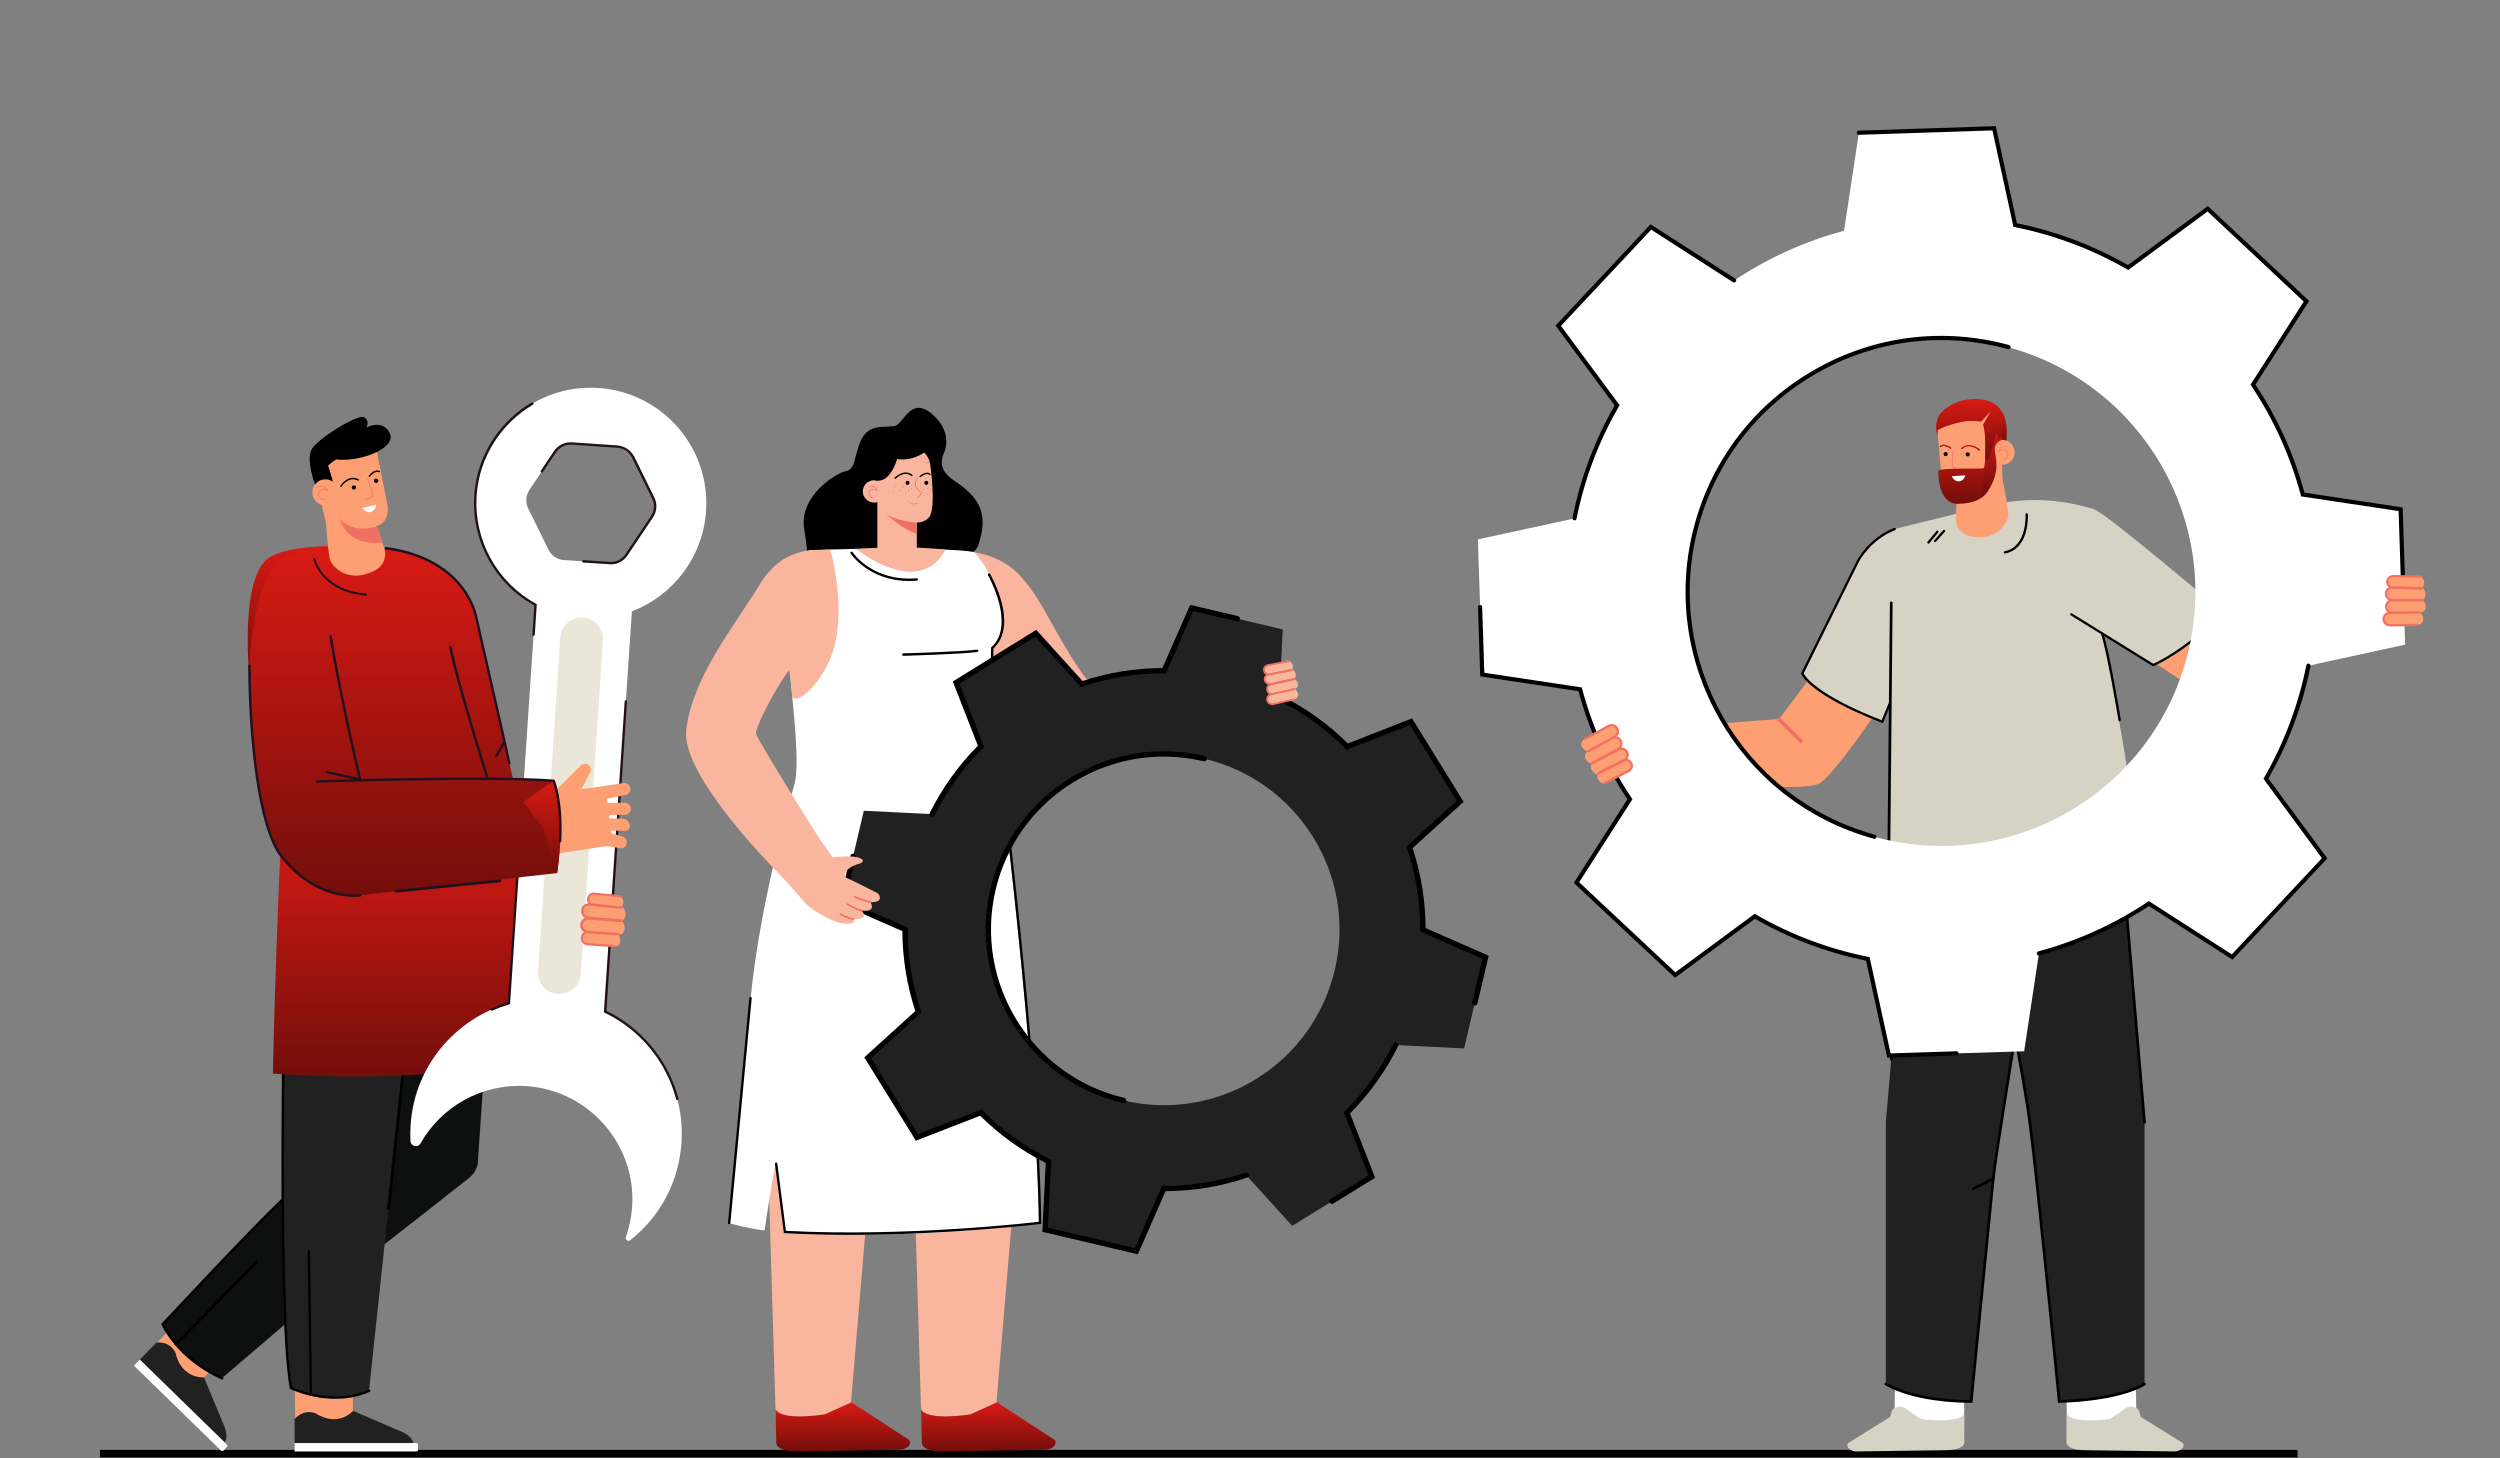 <svg width="600" height="350" viewBox="0 0 600 350" fill="none" xmlns="http://www.w3.org/2000/svg">
<rect x="0" y="0" width="600" height="350" fill="#808080" stroke="none"/>
<path d="M551.409 349.783H23.984V347.968H551.409V349.783Z" fill="black"/>
<path d="M308.889 158.537C306.45 159.35 304.146 159.838 303.116 159.756C300.135 160.109 300.298 157.832 300.704 156.206C300.921 155.393 300.65 154.146 299.133 155.827C297.886 157.182 296.423 161.03 296.423 161.03L286.883 162.358L290.596 174.878C290.596 174.878 301.734 171.707 303.333 171.301C304.173 171.111 309.16 169.16 310.108 168.157C311.003 167.29 310.433 160.596 308.889 158.537Z" fill="#F9B59D"/>
<path d="M244.986 138.347C238.374 131.03 228.32 132.331 228.32 132.331C225.745 136.992 226.341 140.921 236.748 157.751C247.154 174.607 251.03 177.236 255.853 179.35C260.704 181.436 280.406 178.401 297.859 172.683C297.967 165.745 292.114 161.626 292.114 161.626C282.872 162.466 263.225 163.984 261.653 163.604C260.081 163.252 254.065 152.602 251.301 147.615C248.564 142.629 246.314 139.783 244.986 138.347Z" fill="#F9B59D"/>
<path d="M218.401 249.892L221.111 340.298H238.835L246.477 249.892H218.401Z" fill="#F9B59D"/>
<path d="M226.558 348.347L251.138 347.94C251.373 347.904 251.554 347.868 251.68 347.832C253.984 347.073 253.198 345.637 253.198 345.637L239.268 336.558L232.927 339.431C232.927 339.431 222.52 341.165 221.03 338.211L221.247 345.935C221.247 345.935 220.488 348.401 226.558 348.347Z" fill="url(#paint0_linear_45_17444)"/>
<path d="M183.469 249.892L186.179 340.298H203.929L211.545 249.892H183.469Z" fill="#F9B59D"/>
<path d="M191.626 348.347L216.206 347.94C216.441 347.904 216.622 347.868 216.748 347.832C219.052 347.073 218.266 345.637 218.266 345.637L204.336 336.558L197.995 339.431C197.995 339.431 187.588 341.165 186.098 338.211L186.314 345.935C186.314 345.935 185.556 348.401 191.626 348.347Z" fill="url(#paint1_linear_45_17444)"/>
<path d="M226.45 108.916C226.45 108.916 229.106 104.146 223.821 99.485C218.509 94.824 216.965 101.789 214.688 102.249C212.439 102.71 208.537 101.572 206.694 105.556C204.878 109.512 205.42 112.602 203.062 113.062C200.677 113.496 191.707 119.052 193.008 126.938C194.309 134.824 193.442 135.122 193.442 135.122C193.442 135.122 232.087 138.455 234.743 130.949C237.371 123.442 234.797 119.892 231.274 116.992C229.133 115.203 224.607 113.496 226.45 108.916Z" fill="black"/>
<path d="M249.322 293.523C248.97 257.127 239.837 181.924 238.672 175.691C237.452 169.052 237.859 155.637 237.859 155.501V155.393L237.967 155.312C243.875 149.946 237.181 138.157 237.127 138.049C237.046 137.886 237.1 137.724 237.236 137.642C237.29 137.606 237.353 137.597 237.425 137.615C235.691 134.634 233.984 132.547 233.631 132.466C227.696 131.301 194.688 131.518 192.71 132.439C183.415 136.667 193.74 178.591 190.542 188.726C189.078 193.36 182.303 217.805 180.19 239.241C177.561 265.556 174.986 293.496 174.986 293.496C175.637 293.848 180.244 294.932 183.496 295.312C184.038 291.599 186.016 278.537 186.26 279.295C186.477 279.946 187.696 289.865 188.374 295.691C219.241 297.724 246.314 293.984 249.322 293.55C249.322 293.532 249.322 293.523 249.322 293.523Z" fill="white"/>
<path d="M223.198 111.057C223.198 111.057 224.797 121.762 223.008 124.119C223.008 124.119 222.114 125.393 220.027 125.42V132.114H210.569V110.163L223.198 111.057Z" fill="#F9B59D"/>
<path d="M220.135 119.458C220.081 119.458 220.054 119.431 220.027 119.377C220.027 119.349 220.054 119.295 220.108 119.295C220.65 119.16 221.003 118.482 221.111 118.265C220.325 117.832 219.837 117.29 219.675 116.639C219.431 115.555 220.108 114.607 220.135 114.553C220.163 114.526 220.217 114.499 220.244 114.526C220.298 114.553 220.298 114.607 220.271 114.661C220.271 114.661 219.593 115.61 219.837 116.612C220 117.236 220.488 117.751 221.247 118.157L221.328 118.184L221.301 118.265C221.274 118.293 220.894 119.295 220.135 119.458Z" fill="#F07162"/>
<path d="M220.027 128.13V125.42C220.027 125.42 215.474 125.149 212.683 123.387C212.683 123.387 216.477 127.046 220.027 128.13Z" fill="#F07162"/>
<path d="M214.851 114.932C214.797 114.932 214.76 114.914 214.742 114.878C214.661 114.797 214.661 114.688 214.715 114.634C214.742 114.607 216.965 112.358 218.97 113.984C219.051 114.038 219.051 114.146 218.997 114.228C218.943 114.282 218.835 114.309 218.753 114.255C216.992 112.818 215.068 114.797 214.986 114.878C214.95 114.914 214.905 114.932 214.851 114.932Z" fill="black"/>
<path d="M220.84 114.553C220.786 114.553 220.741 114.535 220.704 114.499C220.65 114.417 220.65 114.309 220.704 114.255C220.786 114.201 222.303 112.873 223.279 113.713C223.36 113.767 223.36 113.875 223.306 113.957C223.252 114.038 223.143 114.038 223.062 113.984C222.303 113.333 220.948 114.499 220.948 114.499C220.912 114.535 220.876 114.553 220.84 114.553Z" fill="black"/>
<path d="M218.293 115.881C218.293 116.152 218.076 116.369 217.805 116.369C217.534 116.369 217.344 116.152 217.344 115.881C217.344 115.61 217.534 115.393 217.805 115.393C218.076 115.393 218.293 115.61 218.293 115.881Z" fill="black"/>
<path d="M222.792 115.881C222.792 116.152 222.575 116.368 222.331 116.368C222.06 116.368 221.843 116.152 221.843 115.881C221.843 115.61 222.06 115.393 222.331 115.393C222.575 115.393 222.792 115.61 222.792 115.881Z" fill="black"/>
<path d="M212.466 117.94C212.466 119.404 211.246 120.623 209.783 120.623C208.293 120.623 207.073 119.404 207.073 117.94C207.073 116.45 208.293 115.258 209.783 115.258C211.246 115.258 212.466 116.45 212.466 117.94Z" fill="#F9B59D"/>
<path d="M209.566 119.593C208.997 119.593 208.618 119.16 208.509 118.753C208.374 118.238 208.537 117.751 208.943 117.507C209.512 117.154 210.054 117.344 210.325 117.534C210.217 117.245 210.045 117.037 209.81 116.911C209.268 116.612 208.618 116.829 208.618 116.829C208.564 116.856 208.537 116.829 208.509 116.775C208.509 116.721 208.509 116.694 208.564 116.667C208.591 116.667 209.295 116.423 209.892 116.748C210.235 116.947 210.461 117.281 210.569 117.751L210.65 118.049L210.434 117.832C210.407 117.805 209.783 117.182 209.024 117.642C208.618 117.913 208.591 118.374 208.672 118.699C208.78 119.024 209.079 119.431 209.594 119.431C209.621 119.404 209.675 119.458 209.675 119.512C209.675 119.539 209.648 119.593 209.594 119.593C209.594 119.593 209.584 119.593 209.566 119.593Z" fill="#F07162"/>
<path d="M223.198 111.057C223.198 111.057 222.385 106.938 216.856 106.477C211.328 106.016 210.569 110.163 210.569 110.163L216.883 111.436L222.791 111.03L223.198 111.057Z" fill="#F9B59D"/>
<path d="M223.198 107.561C223.198 107.561 219.756 110.922 215.312 110.163C215.312 110.163 213.821 115.61 210.569 115.366C207.344 115.122 209.106 107.561 209.106 107.561C209.106 107.561 215.149 105.095 215.528 105.095C215.908 105.095 222.331 104.716 222.331 104.716L223.198 107.561Z" fill="black"/>
<path d="M218.726 117.398C218.591 117.398 218.591 117.209 218.726 117.209C218.862 117.209 218.862 117.398 218.726 117.398Z" fill="#EA5942"/>
<path d="M218.076 117.805C217.94 117.805 217.94 117.588 218.076 117.588C218.211 117.588 218.211 117.805 218.076 117.805Z" fill="#EA5942"/>
<path d="M216.91 117.019C216.775 117.019 216.775 116.802 216.91 116.802C217.046 116.802 217.046 117.019 216.91 117.019Z" fill="#EA5942"/>
<path d="M215.881 117.805C215.745 117.805 215.745 117.588 215.881 117.588C216.043 117.588 216.043 117.805 215.881 117.805Z" fill="#EA5942"/>
<path d="M214.824 116.748C214.688 116.748 214.688 116.558 214.824 116.558C214.986 116.558 214.986 116.748 214.824 116.748Z" fill="#EA5942"/>
<path d="M214.444 118.293C214.309 118.293 214.309 118.076 214.444 118.076C214.58 118.076 214.58 118.293 214.444 118.293Z" fill="#EA5942"/>
<path d="M220.867 116.775C220.732 116.775 220.732 116.585 220.867 116.585C221.003 116.585 221.003 116.775 220.867 116.775Z" fill="#EA5942"/>
<path d="M221.653 117.642C221.518 117.642 221.518 117.426 221.653 117.426C221.789 117.426 221.789 117.642 221.653 117.642Z" fill="#EA5942"/>
<path d="M222.602 117.263C222.466 117.263 222.466 117.046 222.602 117.046C222.737 117.046 222.737 117.263 222.602 117.263Z" fill="#EA5942"/>
<path d="M222.683 118.781C222.547 118.781 222.547 118.564 222.683 118.564C222.818 118.564 222.818 118.781 222.683 118.781Z" fill="#EA5942"/>
<path d="M223.415 117.886C223.252 117.886 223.252 117.669 223.415 117.669C223.55 117.669 223.55 117.886 223.415 117.886Z" fill="#EA5942"/>
<path d="M223.225 116.558C223.089 116.558 223.089 116.369 223.225 116.369C223.36 116.369 223.36 116.558 223.225 116.558Z" fill="#EA5942"/>
<path d="M217.317 118.455C217.181 118.455 217.181 118.239 217.317 118.239C217.452 118.239 217.452 118.455 217.317 118.455Z" fill="#EA5942"/>
<path d="M218.13 120.515C219.187 121.491 220.217 120.786 220.244 120.786C220.271 120.759 220.271 120.705 220.244 120.678C220.217 120.65 220.19 120.65 220.162 120.65C220.108 120.678 219.187 121.301 218.211 120.407C218.193 120.388 218.175 120.37 218.157 120.352C218.13 120.325 218.076 120.325 218.049 120.352C218.022 120.379 218.022 120.434 218.049 120.461C218.067 120.479 218.094 120.497 218.13 120.515Z" fill="#F07162"/>
<path d="M199.241 131.897L194.526 132.005C188.564 132.873 185.068 135.718 182.087 140.65C176.558 149.81 166.016 162.683 164.688 175.339C163.604 185.583 183.442 206.314 188.482 211.192L196.748 201.409C196.748 201.409 182.602 178.97 181.49 176.206C181.057 175.068 184.932 167.182 189.377 160.759C189.837 163.333 190.163 167.344 190.163 167.344C191.789 169.241 197.994 162.9 200.027 155.908C203.198 145.095 199.241 131.897 199.241 131.897Z" fill="#F9B59D"/>
<path d="M205.42 131.735C205.42 131.735 220.515 143.93 226.938 131.897C226.938 131.897 222.114 131.409 216.667 131.328C212.764 131.274 208.564 131.572 205.42 131.735Z" fill="#F9B59D"/>
<path d="M249.621 293.794C249.458 293.794 249.322 293.686 249.322 293.523C248.97 257.127 239.837 181.924 238.672 175.691C237.453 169.051 237.859 155.637 237.859 155.501V155.393L237.967 155.312C243.875 149.946 237.182 138.157 237.127 138.049C237.046 137.886 237.1 137.724 237.236 137.642C237.371 137.561 237.534 137.615 237.615 137.751C237.913 138.238 244.553 149.946 238.428 155.637C238.401 156.992 238.076 169.35 239.241 175.583C240.406 181.843 249.539 257.1 249.892 293.523C249.892 293.658 249.756 293.794 249.621 293.794Z" fill="black"/>
<path d="M216.802 157.398C216.639 157.398 216.504 157.263 216.504 157.1C216.504 156.938 216.639 156.829 216.802 156.802C216.938 156.802 230.596 156.423 234.471 155.908C234.634 155.881 234.769 155.989 234.797 156.152C234.824 156.314 234.688 156.45 234.553 156.477C230.623 157.019 216.938 157.398 216.802 157.398Z" fill="black"/>
<path d="M218.184 139.431C208.537 139.431 204.173 132.9 204.146 132.846C204.038 132.71 204.092 132.52 204.228 132.439C204.363 132.358 204.526 132.385 204.634 132.52C204.661 132.602 209.404 139.675 220 138.781C220.163 138.781 220.298 138.889 220.298 139.052C220.325 139.214 220.19 139.35 220.054 139.35C219.404 139.404 218.78 139.431 218.184 139.431Z" fill="black"/>
<path d="M203.956 296.369C198.807 296.369 193.55 296.233 188.347 295.962L188.13 295.935L185.989 279.35C185.962 279.187 186.07 279.052 186.233 279.024C186.396 278.997 186.531 279.106 186.558 279.268L188.618 295.393C217.751 296.965 248.97 293.279 249.295 293.225C249.431 293.225 249.593 293.333 249.593 293.469C249.62 293.631 249.512 293.794 249.349 293.794C249.106 293.821 227.778 296.369 203.956 296.369Z" fill="black"/>
<path d="M174.987 293.794C174.968 293.794 174.95 293.794 174.932 293.794C174.77 293.767 174.661 293.604 174.716 293.442L179.837 239.458C179.865 239.295 180.027 239.214 180.19 239.241C180.325 239.268 180.434 239.431 180.407 239.594L175.285 293.577C175.23 293.713 175.122 293.794 174.987 293.794Z" fill="black"/>
<path fill-rule="evenodd" clip-rule="evenodd" d="M285.989 145.908L296.938 148.482L307.859 151.057L307.046 167.48C313.171 170.515 318.645 174.499 323.333 179.187L338.645 173.225L344.553 182.764L350.461 192.331L338.266 203.361C340.379 209.648 341.518 216.314 341.49 223.144L356.531 229.756L353.957 240.678L351.382 251.626L334.986 250.813C331.924 256.911 327.967 262.385 323.252 267.073L329.241 282.385L319.675 288.293L310.135 294.201L299.079 282.033C292.791 284.146 286.125 285.258 279.295 285.258L272.71 300.298L261.761 297.724L250.84 295.149L251.626 278.726C245.528 275.691 240.054 271.707 235.366 267.019L220.054 272.981L214.146 263.442L208.238 253.875L220.406 242.846C218.293 236.558 217.182 229.892 217.209 223.062L202.168 216.45L204.742 205.529L207.317 194.58L223.713 195.393C226.748 189.268 230.732 183.794 235.447 179.133L229.458 163.821L239.024 157.913L248.564 152.006L259.593 164.174C265.908 162.06 272.574 160.949 279.404 160.949L285.989 145.908ZM288.997 182.087C266.341 176.748 243.631 190.786 238.293 213.442C232.954 236.098 246.992 258.781 269.675 264.119C292.331 269.458 315.013 255.42 320.352 232.764C325.691 210.109 311.653 187.426 288.997 182.087Z" fill="#212122"/>
<path d="M354.58 240.894C354.472 241.193 354.146 241.382 353.821 241.301C353.469 241.22 353.252 240.867 353.333 240.542L355.799 230.109L340.867 223.55V223.144C340.867 216.477 339.783 209.865 337.669 203.55L337.534 203.171L349.621 192.195L338.374 174.011L323.171 179.946L322.873 179.648C318.157 174.905 312.764 171.03 306.775 168.049C306.45 167.886 306.341 167.507 306.477 167.182C306.64 166.856 307.019 166.748 307.344 166.911C313.333 169.865 318.753 173.74 323.496 178.428L338.889 172.412L351.274 192.439L339.024 203.55C341.057 209.756 342.114 216.179 342.141 222.737L357.29 229.377L354.58 240.84C354.58 240.858 354.58 240.876 354.58 240.894ZM330.027 282.656L320.027 288.835C319.702 289.025 319.322 288.943 319.133 288.645C318.943 288.32 319.051 287.94 319.35 287.751L328.455 282.114L322.52 266.911L322.818 266.613C327.534 261.924 331.436 256.504 334.39 250.515C334.553 250.217 334.932 250.081 335.257 250.244C335.583 250.38 335.718 250.759 335.556 251.084C332.574 257.073 328.699 262.493 324.011 267.236L330.027 282.656ZM299.702 282.249C299.621 282.439 299.485 282.575 299.295 282.629C292.981 284.77 286.396 285.854 279.729 285.881L273.089 301.03L250.163 295.637L250.976 279.106C245.149 276.179 239.864 272.358 235.23 267.778L219.81 273.767L207.425 253.767L219.675 242.656C217.642 236.45 216.612 230 216.558 223.469L201.409 216.829L204.119 205.366C204.201 205.041 204.553 204.824 204.878 204.905C205.23 204.987 205.447 205.312 205.366 205.664L202.9 216.071L217.859 222.629V223.062C217.832 229.729 218.916 236.314 221.03 242.629L221.165 243.035L209.079 253.984L220.325 272.195L235.528 266.26L235.827 266.558C240.542 271.274 245.962 275.176 251.924 278.157L252.303 278.347L251.49 294.634L272.331 299.539L278.889 284.607H279.322C285.989 284.607 292.574 283.55 298.889 281.436C299.241 281.301 299.593 281.491 299.702 281.816C299.756 281.978 299.756 282.114 299.702 282.249ZM270.298 264.336C270.19 264.661 269.864 264.824 269.539 264.743C246.585 259.35 232.303 236.26 237.696 213.279C240.325 202.168 247.127 192.737 256.856 186.721C266.558 180.705 278.049 178.835 289.16 181.464C289.512 181.545 289.729 181.87 289.648 182.222C289.566 182.575 289.214 182.791 288.862 182.71C278.076 180.163 266.938 181.978 257.507 187.805C248.076 193.632 241.49 202.791 238.943 213.577C233.713 235.854 247.561 258.266 269.837 263.496C270.19 263.577 270.379 263.93 270.298 264.282C270.298 264.3 270.298 264.318 270.298 264.336ZM297.534 148.699C297.425 148.997 297.1 149.187 296.802 149.106L286.369 146.667L279.81 161.599H279.404C272.71 161.599 266.125 162.656 259.81 164.77L259.431 164.905L248.455 152.819L230.271 164.092L236.179 179.296L235.881 179.567C231.165 184.282 227.263 189.702 224.309 195.691C224.146 195.989 223.767 196.125 223.442 195.962C223.116 195.8 223.008 195.42 223.144 195.095C226.125 189.133 230 183.713 234.688 178.97L228.672 163.55L248.699 151.165L259.81 163.442C265.989 161.409 272.439 160.352 278.97 160.325L285.637 145.176L297.073 147.859C297.425 147.941 297.642 148.293 297.561 148.645C297.561 148.663 297.552 148.681 297.534 148.699Z" fill="black"/>
<path d="M311.518 164.119C311.355 163.388 310.732 162.927 310.569 162.981L305.068 164.228C304.471 164.363 304.011 164.987 304.119 165.61C304.255 166.26 304.905 166.694 305.555 166.558L310.677 165.393C311.247 165.258 311.653 164.688 311.518 164.119Z" fill="#F9B59D"/>
<path d="M310.976 161.816C310.84 161.084 310.217 160.623 310.054 160.678L304.526 161.816C303.902 161.924 303.469 162.52 303.55 163.144C303.658 163.821 304.309 164.282 304.986 164.146L310.623 162.981C310.623 162.981 311.138 162.548 310.976 161.816Z" fill="#F9B59D"/>
<path d="M310.271 159.756C310.163 159.079 309.593 158.645 309.431 158.672L304.282 159.675C303.713 159.783 303.279 160.298 303.36 160.894C303.442 161.545 304.038 161.978 304.661 161.843L309.946 160.813C309.946 160.813 310.406 160.434 310.271 159.756Z" fill="#F9B59D"/>
<path d="M310.569 162.764C310.677 162.764 310.759 162.845 310.786 162.954C310.813 163.062 310.732 163.198 310.623 163.225L305.122 164.444C304.607 164.553 304.255 165.041 304.336 165.528C304.39 165.799 304.526 166.043 304.742 166.179C304.986 166.341 305.23 166.396 305.501 166.314L310.542 165.203C310.65 165.176 310.786 165.23 310.813 165.366C310.84 165.474 310.759 165.61 310.623 165.637L305.61 166.775C305.23 166.856 304.824 166.775 304.498 166.558C304.173 166.341 303.957 165.989 303.902 165.61C303.767 164.878 304.282 164.173 305.013 164.011L310.515 162.764C310.533 162.764 310.551 162.764 310.569 162.764Z" fill="#F07162"/>
<path d="M311.518 166.531C311.355 165.799 310.759 165.339 310.569 165.393L305.095 166.64C304.472 166.775 304.011 167.398 304.146 168.022C304.255 168.699 304.905 169.106 305.556 168.97L310.705 167.805C311.274 167.669 311.653 167.1 311.545 166.531C311.527 166.531 311.518 166.531 311.518 166.531Z" fill="#F9B59D"/>
<path d="M310.569 165.176C310.678 165.176 310.786 165.258 310.813 165.366C310.84 165.474 310.759 165.61 310.623 165.637L305.122 166.856C304.607 166.965 304.282 167.453 304.363 167.94C304.39 168.211 304.553 168.455 304.77 168.591C304.986 168.753 305.258 168.808 305.529 168.753L310.542 167.615C310.678 167.588 310.786 167.642 310.813 167.778C310.84 167.886 310.759 168.022 310.65 168.049L305.61 169.187C305.23 169.268 304.824 169.187 304.526 168.97C304.173 168.754 303.984 168.401 303.902 168.022C303.794 167.29 304.282 166.585 305.041 166.423L310.542 165.176C310.56 165.176 310.569 165.176 310.569 165.176Z" fill="#F07162"/>
<path d="M309.891 160.596C310 160.596 310.108 160.677 310.135 160.786C310.135 160.921 310.054 161.03 309.946 161.057L304.553 162.087C304.038 162.195 303.713 162.602 303.767 163.117C303.821 163.388 303.956 163.604 304.173 163.767C304.39 163.93 304.661 163.984 304.932 163.93L310.596 162.764C310.704 162.737 310.84 162.818 310.867 162.927C310.894 163.062 310.813 163.171 310.677 163.198L305.013 164.363C304.634 164.444 304.227 164.363 303.929 164.146C303.604 163.902 303.387 163.577 303.333 163.171C303.225 162.439 303.713 161.789 304.471 161.653L309.864 160.596C309.882 160.596 309.891 160.596 309.891 160.596Z" fill="#F07162"/>
<path d="M309.431 158.428C309.539 158.428 309.62 158.51 309.648 158.618C309.675 158.753 309.593 158.862 309.485 158.889L304.309 159.892C303.848 159.973 303.523 160.407 303.577 160.867C303.604 161.111 303.74 161.328 303.929 161.463C304.146 161.626 304.39 161.68 304.634 161.626L309.919 160.596C310.027 160.569 310.135 160.65 310.162 160.786C310.19 160.894 310.108 161.003 310 161.03L304.715 162.06C304.336 162.141 303.957 162.06 303.658 161.843C303.36 161.626 303.171 161.301 303.143 160.921C303.035 160.217 303.523 159.566 304.228 159.431L309.404 158.455C309.404 158.437 309.413 158.428 309.431 158.428Z" fill="#F07162"/>
<path d="M206.802 218.537C210.542 219.024 208.916 216.531 208.916 216.531C210.948 216.585 211.246 215.881 211.165 215.285C211.111 214.851 210.813 214.499 210.433 214.282C209.187 213.631 205.42 211.68 202.981 210.596C201.951 209.214 204.499 207.724 206.125 207.317C206.965 207.127 207.94 206.314 205.745 205.745C203.957 205.257 199.864 205.799 199.864 205.799L194.282 197.968L185.257 207.697C185.257 207.697 192.547 215.854 193.631 217.1C194.742 218.32 199.783 221.274 201.978 221.572C205.935 222.114 204.797 220.596 204.797 220.596C208.97 220.786 206.802 218.537 206.802 218.537Z" fill="#F9B59D"/>
<path d="M204.986 215.339C204.932 215.285 204.932 215.203 204.959 215.122C205.013 215.014 205.122 214.987 205.23 215.041C206.585 215.718 208.943 216.342 208.97 216.342C209.078 216.369 209.133 216.477 209.106 216.585C209.078 216.694 208.97 216.748 208.862 216.721C208.753 216.694 206.45 216.098 205.041 215.393C205.022 215.375 205.004 215.357 204.986 215.339Z" fill="#F07162"/>
<path d="M203.225 217.154C203.171 217.073 203.171 216.965 203.225 216.883C203.279 216.802 203.387 216.775 203.496 216.829C205.04 217.886 206.829 218.347 206.856 218.347C206.965 218.374 207.019 218.482 206.992 218.591C206.965 218.699 206.856 218.753 206.748 218.726C206.694 218.699 204.878 218.238 203.279 217.154C203.261 217.154 203.243 217.154 203.225 217.154Z" fill="#F07162"/>
<path d="M201.545 219.485C201.49 219.431 201.463 219.323 201.518 219.241C201.572 219.16 201.707 219.133 201.789 219.187C203.144 220.054 204.824 220.407 204.824 220.407C204.932 220.434 205.014 220.515 204.986 220.623C204.959 220.732 204.851 220.813 204.743 220.786C204.688 220.786 203.008 220.407 201.572 219.512C201.572 219.512 201.563 219.503 201.545 219.485Z" fill="#F07162"/>
<path d="M454.661 343.008L471.355 343.089L471.49 328.672L454.851 326.883L454.661 343.008Z" fill="white"/>
<path d="M466.829 348.049L445.311 348.347C445.113 348.311 444.959 348.284 444.851 348.266C442.818 347.669 443.469 346.396 443.469 346.396L453.685 340.027L453.875 339.106C454.173 337.642 456.016 337.1 457.398 338.076L461.057 340.596C461.057 340.596 470.19 341.816 471.436 339.268V345.854C471.436 345.854 472.168 347.967 466.829 348.049Z" fill="#D6D3C4"/>
<path d="M491.409 213.957C491.409 213.957 484.228 240.542 479.81 271.761C476.667 293.821 473.089 337.588 473.089 336.341C473.089 336.341 463.279 337.209 452.602 332.168V269.404L459.079 193.686L491.409 213.957Z" fill="#212122"/>
<path d="M512.764 343.008L496.07 343.089L495.908 328.672L512.547 326.883L512.764 343.008Z" fill="white"/>
<path d="M500.569 348.049L522.087 348.347C522.285 348.311 522.448 348.284 522.574 348.266C524.607 347.669 523.956 346.396 523.956 346.396L513.74 340.027L513.55 339.106C513.252 337.642 511.409 337.1 510 338.076L506.368 340.596C506.368 340.596 497.208 341.816 495.989 339.268L495.962 345.854C495.962 345.854 495.257 347.967 500.569 348.049Z" fill="#D6D3C4"/>
<path d="M475.881 213.957C475.881 213.957 483.089 240.542 487.48 271.761C490.623 293.821 494.227 337.588 494.227 336.341C494.227 336.341 504.011 337.209 514.688 332.168V269.404L508.211 193.686L475.881 213.957Z" fill="#212122"/>
<path d="M511.084 154.77C511.084 154.77 525.962 165.61 530.406 166.992C534.851 168.374 571.301 153.171 571.301 153.171L566.829 141.816L535.203 149.377L520.759 138.97L511.084 154.77Z" fill="#FE9F73"/>
<path d="M450.65 170.407C450.65 170.407 440.623 185.339 436.775 187.968C432.927 190.596 393.631 186.856 393.631 186.856L394.309 175.068L426.992 172.547L437.696 158.347L450.65 170.407Z" fill="#FE9F73"/>
<path d="M455.203 126.829L477.48 121.355C485.908 119.268 494.255 119.648 502.574 122.222C505.555 123.171 533.55 147.019 533.55 147.019C533.55 147.019 521.68 158.835 516.748 159.621L504.58 152.06C504.58 152.06 513.387 193.848 513.387 212.114C513.387 212.114 483.062 223.442 453.252 212.9C453.252 212.9 453.306 171.924 453.523 168.997L451.734 173.225C451.734 173.225 436.45 167.724 432.547 161.626C432.547 161.626 444.986 135.908 446.585 133.469C448.78 130.136 452.927 127.317 455.203 126.829Z" fill="#D6D3C4"/>
<path d="M432.087 178.32C432.014 178.302 431.942 178.266 431.87 178.211L426.612 172.954C426.423 172.764 426.423 172.466 426.612 172.276C426.802 172.114 427.1 172.114 427.29 172.276L432.547 177.534C432.737 177.724 432.737 178.022 432.547 178.211C432.412 178.32 432.249 178.374 432.087 178.32Z" fill="#F07162"/>
<path d="M451.68 173.496C451.662 173.478 451.653 173.469 451.653 173.469C434.146 166.694 432.358 161.897 432.276 161.707L432.249 161.599L432.303 161.49L445.691 134.499C445.718 134.417 448.564 129.051 454.607 126.694C454.742 126.64 454.932 126.721 454.986 126.856C455.041 127.019 454.959 127.182 454.824 127.236C448.97 129.485 446.206 134.688 446.179 134.743L432.873 161.626C433.225 162.331 436.07 166.829 451.843 172.954C451.978 173.008 452.06 173.171 452.005 173.306C451.951 173.442 451.816 173.523 451.68 173.496Z" fill="black"/>
<path d="M451.68 173.496C451.662 173.478 451.644 173.469 451.626 173.469C451.49 173.415 451.409 173.252 451.49 173.116L453.36 168.564C453.415 168.428 453.577 168.347 453.74 168.401C453.875 168.482 453.957 168.645 453.875 168.78L452.005 173.306C451.951 173.442 451.816 173.523 451.68 173.496Z" fill="black"/>
<path d="M516.721 159.919L496.965 147.669C496.829 147.588 496.802 147.425 496.883 147.29C496.965 147.154 497.127 147.127 497.263 147.209L516.775 159.295C517.805 158.862 524.742 155.637 533.36 146.829C533.469 146.694 533.631 146.694 533.767 146.802C533.875 146.91 533.875 147.1 533.767 147.209C524.39 156.802 516.938 159.837 516.856 159.864L516.721 159.919Z" fill="black"/>
<path d="M508.645 173.089C508.536 173.062 508.455 172.981 508.428 172.846C508.401 172.71 505.772 156.694 504.227 152.114C504.173 151.951 504.255 151.789 504.417 151.734C504.553 151.707 504.715 151.762 504.769 151.924C506.341 156.531 508.889 172.114 508.997 172.764C509.024 172.927 508.916 173.062 508.753 173.089C508.717 173.089 508.681 173.089 508.645 173.089Z" fill="black"/>
<path d="M464.363 130.109C464.309 130.09 464.264 130.063 464.228 130.027C464.119 129.919 464.119 129.756 464.228 129.648L466.368 127.236C466.477 127.128 466.639 127.128 466.775 127.209C466.883 127.317 466.883 127.507 466.775 127.615L464.634 130C464.553 130.081 464.444 130.136 464.363 130.109Z" fill="black"/>
<path d="M462.764 130.488C462.728 130.47 462.692 130.452 462.656 130.434C462.52 130.325 462.52 130.136 462.602 130.027L464.743 127.453C464.851 127.317 465.014 127.317 465.149 127.399C465.257 127.507 465.285 127.67 465.176 127.805L463.035 130.38C462.981 130.461 462.873 130.515 462.764 130.488Z" fill="black"/>
<path d="M506.179 197.209C506.179 197.209 506.17 197.209 506.152 197.209C506.016 197.154 505.935 196.992 506.016 196.829L507.236 193.848C507.29 193.713 507.452 193.658 507.588 193.713C507.751 193.767 507.805 193.929 507.751 194.065L506.531 197.046C506.477 197.181 506.314 197.263 506.179 197.209Z" fill="black"/>
<path d="M504.824 198.103C504.806 198.103 504.797 198.103 504.797 198.103C504.634 198.049 504.58 197.886 504.634 197.751L505.772 194.607C505.827 194.444 505.989 194.363 506.125 194.417C506.26 194.472 506.341 194.634 506.287 194.797L505.149 197.94C505.095 198.076 504.959 198.157 504.824 198.103Z" fill="black"/>
<path d="M481.111 132.845C481.002 132.818 480.921 132.737 480.894 132.629C480.867 132.493 480.975 132.331 481.111 132.303C486.585 131.219 486.124 123.55 486.124 123.469C486.097 123.306 486.233 123.171 486.368 123.171C486.531 123.171 486.666 123.279 486.694 123.442C486.694 123.523 487.181 131.68 481.219 132.845C481.183 132.864 481.147 132.864 481.111 132.845Z" fill="black"/>
<path d="M535.583 149.079C535.528 148.943 535.393 148.835 535.23 148.808C534.959 148.753 534.715 148.916 534.688 149.187L533.415 156.504C533.387 156.748 533.55 156.992 533.794 157.046C534.065 157.073 534.309 156.91 534.336 156.667L535.61 149.322C535.628 149.232 535.619 149.151 535.583 149.079Z" fill="#F07162"/>
<path d="M482.276 217.371C462.087 217.371 453.198 213.252 453.089 213.198L452.9 213.116V212.9L453.577 144.688C453.577 144.499 453.74 144.363 453.902 144.363C454.092 144.363 454.228 144.526 454.228 144.688L453.577 212.683C455.176 213.36 467.019 217.967 492.276 216.396C492.466 216.396 492.602 216.531 492.602 216.721C492.629 216.91 492.493 217.046 492.303 217.073C488.699 217.29 485.339 217.371 482.276 217.371Z" fill="black"/>
<path d="M493.93 336.667L493.875 336.369C493.848 335.854 488.726 284.092 486.965 270.488C485.23 256.884 480.434 234.472 480.379 234.228C480.352 234.065 480.461 233.875 480.623 233.848C480.813 233.794 480.976 233.93 481.03 234.092C481.057 234.309 485.881 256.775 487.642 270.407C489.295 283.469 494.092 331.707 494.526 335.989C496.558 335.935 508.401 335.474 514.526 331.897C514.661 331.789 514.878 331.843 514.959 332.006C515.068 332.168 515.014 332.358 514.851 332.466C508.049 336.477 494.77 336.667 494.228 336.667H493.93Z" fill="black"/>
<path d="M473.686 285.582C473.55 285.582 473.442 285.501 473.387 285.393C473.306 285.23 473.36 285.041 473.523 284.959L478.076 282.683C478.943 275.257 483.279 248.889 483.306 248.618C483.333 248.455 483.523 248.32 483.686 248.347C483.875 248.401 483.984 248.564 483.957 248.726C483.929 248.997 479.512 275.799 478.699 282.927V283.116L473.821 285.555C473.767 285.573 473.722 285.582 473.686 285.582Z" fill="black"/>
<path d="M472.547 336.667C470.081 336.667 459.431 336.423 452.439 332.466C452.303 332.358 452.222 332.168 452.331 332.005C452.412 331.843 452.629 331.789 452.764 331.87C459.864 335.908 470.867 336.016 472.791 336.016L478.049 282.873C478.076 282.683 478.238 282.547 478.401 282.574C478.591 282.602 478.726 282.764 478.699 282.927L473.387 336.667H473.089C473.062 336.667 472.873 336.667 472.547 336.667Z" fill="black"/>
<path d="M453.902 254.58C453.902 254.58 453.893 254.58 453.875 254.58C453.686 254.553 453.55 254.39 453.577 254.201L457.073 214.282C457.1 214.119 457.263 213.984 457.453 213.984C457.615 214.011 457.751 214.174 457.751 214.336L454.228 254.282C454.228 254.445 454.065 254.58 453.902 254.58Z" fill="black"/>
<path d="M514.688 269.729C514.498 269.729 514.363 269.593 514.363 269.431L509.566 213.279C509.539 213.089 509.675 212.927 509.864 212.927C510.027 212.9 510.189 213.035 510.217 213.225L515.013 269.377C515.013 269.566 514.878 269.729 514.715 269.729C514.697 269.729 514.688 269.729 514.688 269.729Z" fill="black"/>
<path d="M478.563 96.911C478.563 96.911 482.71 98.645 481.382 106.856L479.81 106.206L479.973 101.87L478.563 96.911Z" fill="url(#paint2_linear_45_17444)"/>
<path d="M465.013 103.035L465.962 114.824C465.962 114.824 466.125 118.808 469.62 119.024L469.404 124.39C469.322 126.396 470.65 128.184 472.602 128.645C473.523 128.862 474.661 128.97 475.908 128.889C479.864 128.564 481.761 125.393 481.978 123.875C482.168 122.358 480.623 115.312 480.623 115.312L480.461 111.789L478.889 98.239L465.013 103.035Z" fill="#FE9F73"/>
<path d="M475.041 108.157C475.077 108.157 475.113 108.139 475.149 108.103C475.203 108.022 475.203 107.913 475.149 107.859C475.122 107.832 472.656 105.691 470.732 107.534C470.65 107.588 470.65 107.697 470.705 107.778C470.786 107.832 470.894 107.832 470.948 107.778C472.656 106.152 474.824 108.022 474.932 108.103C474.968 108.139 475.004 108.157 475.041 108.157Z" fill="url(#paint3_linear_45_17444)"/>
<path d="M468.157 107.696C468.211 107.696 468.257 107.678 468.293 107.642C468.347 107.561 468.32 107.453 468.238 107.398C468.184 107.344 466.504 106.125 465.556 107.073C465.501 107.127 465.501 107.236 465.556 107.29C465.637 107.371 465.745 107.371 465.799 107.29C466.531 106.558 468.049 107.669 468.049 107.669C468.085 107.705 468.121 107.715 468.157 107.696Z" fill="url(#paint4_linear_45_17444)"/>
<path d="M471.761 109.079C471.788 109.377 472.032 109.566 472.303 109.539C472.574 109.539 472.764 109.295 472.764 108.997C472.737 108.726 472.493 108.537 472.222 108.564C471.951 108.564 471.734 108.808 471.761 109.079Z" fill="black"/>
<path d="M466.45 109.024C466.477 109.295 466.721 109.512 466.992 109.485C467.263 109.458 467.48 109.214 467.452 108.943C467.425 108.672 467.181 108.455 466.91 108.482C466.639 108.509 466.45 108.753 466.45 109.024Z" fill="black"/>
<path d="M477.561 108.808C477.669 110.434 479.106 111.68 480.759 111.545C482.385 111.409 483.631 109.973 483.496 108.32C483.36 106.667 481.924 105.447 480.271 105.556C478.645 105.691 477.425 107.154 477.561 108.808Z" fill="#FE9F73"/>
<path d="M480.894 110.379C481.491 110.325 481.87 109.81 481.978 109.349C482.087 108.78 481.87 108.265 481.382 108.022C480.705 107.669 480.136 107.967 479.837 108.184C479.946 107.841 480.126 107.579 480.379 107.398C480.949 107.046 481.68 107.209 481.68 107.209C481.734 107.236 481.789 107.209 481.789 107.154C481.789 107.1 481.762 107.073 481.734 107.046C481.707 107.046 480.921 106.856 480.298 107.263C479.937 107.516 479.711 107.904 479.621 108.428L479.566 108.726L479.756 108.482C479.783 108.455 480.434 107.696 481.328 108.157C481.816 108.401 481.897 108.943 481.816 109.295C481.734 109.702 481.436 110.162 480.867 110.19C480.813 110.217 480.786 110.244 480.786 110.298C480.786 110.325 480.813 110.379 480.867 110.379C480.867 110.379 480.876 110.379 480.894 110.379Z" fill="#F07162"/>
<path d="M465.23 112.981C465.23 112.981 464.797 121.057 470.081 120.921C477.669 120.705 478.049 116.314 478.211 112.737L477.696 105.42L477.263 103.333C476.775 103.984 476.531 104.77 476.504 105.583C476.504 107.344 476.504 112.087 476.07 112.331C475.501 112.683 466.341 112.114 465.23 112.981Z" fill="url(#paint5_linear_45_17444)"/>
<path d="M470.298 112.602C470.325 112.575 470.352 112.575 470.352 112.52C470.379 112.493 470.352 112.439 470.298 112.439L468.591 112.005L468.807 108.049C468.807 107.995 468.78 107.968 468.726 107.968C468.672 107.968 468.645 107.995 468.645 108.049L468.428 112.141L470.271 112.602C470.271 112.602 470.28 112.602 470.298 112.602Z" fill="#F07162"/>
<path d="M471.707 114.092C471.653 114.092 468.428 114.282 468.428 114.282C468.428 114.282 468.943 115.583 470.135 115.528C471.328 115.447 471.707 114.092 471.707 114.092Z" fill="#FBFDFC"/>
<path d="M477.29 103.469L478.672 101.978L480.515 105.556C480.515 105.556 478.645 106.043 478.753 108.022C478.889 110 480.217 113.008 477.154 117.751C474.065 122.466 476.883 111.084 476.883 110.705C476.883 110.298 477.29 103.469 477.29 103.469Z" fill="url(#paint6_linear_45_17444)"/>
<path d="M478.564 96.91C476.856 95.474 471.274 95.013 467.507 97.696C463.225 100.244 464.986 104.607 465.149 104.715L465.203 104.661C465.185 104.77 465.176 104.878 465.176 104.986C465.176 104.986 465.339 104.661 465.691 104.228L467.344 102.737C468.293 102.087 469.566 101.518 471.274 101.247C472.981 101.003 474.471 100.976 475.718 101.247C476.125 102.249 476.558 104.228 476.477 108.211C476.396 114.282 478.428 106.748 479.16 103.875C479.404 104.39 479.62 104.959 479.756 105.637C479.756 105.637 482.005 99.81 478.564 96.91Z" fill="url(#paint7_linear_45_17444)"/>
<path d="M465.285 106.342C465.285 106.342 464.959 103.93 465.041 103.388C465.122 102.846 470.379 100.894 473.36 101.057C476.341 101.22 470.867 104.932 470.813 104.932C470.759 104.959 465.285 106.342 465.285 106.342Z" fill="#FE9F73"/>
<path d="M475.176 101.545L477.805 98.645L475.447 102.764L475.176 101.545Z" fill="#FE9F73"/>
<path fill-rule="evenodd" clip-rule="evenodd" d="M529.864 50.136L541.707 61.219L553.55 72.331L540.732 92.331C546.206 100.542 550.19 109.458 552.683 118.699L576.179 122.249L576.694 138.482L577.236 154.715L554.038 159.756C552.141 169.16 548.753 178.32 543.821 186.883L557.913 205.989L546.829 217.832L535.718 229.702L515.718 216.856C507.507 222.331 498.591 226.314 489.349 228.808L485.799 252.304L469.566 252.818L453.333 253.36L448.293 230.163C438.889 228.266 429.729 224.878 421.165 219.946L402.059 234.038L390.217 222.954L378.347 211.843L391.192 191.843C385.718 183.631 381.734 174.715 379.241 165.474L355.745 161.924L355.23 145.691L354.688 129.458L377.886 124.417C379.783 115.014 383.171 105.854 388.103 97.29L374.011 78.184L385.095 66.341L396.206 54.499L416.206 67.317C424.417 61.843 433.333 57.859 442.574 55.366L446.125 31.87L462.358 31.355L478.591 30.813L483.631 54.011C493.035 55.908 502.195 59.295 510.759 64.228L529.864 50.136ZM482.06 83.36C449.62 74.444 416.097 93.55 407.209 125.989C398.32 158.455 417.398 191.951 449.864 200.84C482.303 209.729 515.826 190.65 524.715 158.211C533.604 125.745 514.499 92.249 482.06 83.36Z" fill="white"/>
<path d="M558.564 206.016L535.799 230.325L515.745 217.453C507.642 222.818 498.807 226.802 489.458 229.295C489.214 229.377 488.916 229.214 488.862 228.943C488.78 228.672 488.943 228.401 489.214 228.32C498.564 225.827 507.371 221.816 515.447 216.45L515.718 216.26L535.637 229.051L557.263 205.962L543.225 186.911L543.387 186.64C548.211 178.238 551.626 169.16 553.523 159.675C553.577 159.404 553.848 159.214 554.119 159.268C554.39 159.322 554.58 159.593 554.526 159.864C552.629 169.35 549.214 178.428 544.417 186.856L558.564 206.016ZM577.154 138.645C577.073 138.835 576.91 138.943 576.694 138.97C576.423 138.97 576.206 138.753 576.179 138.482L575.664 122.656L552.276 119.133L552.195 118.808C549.675 109.485 545.691 100.65 540.298 92.575L540.135 92.303L552.9 72.385L529.81 50.759L510.786 64.797L510.488 64.634C502.087 59.81 493.008 56.396 483.523 54.499L483.225 54.417L478.184 31.301L446.125 32.358C445.854 32.358 445.61 32.141 445.61 31.87C445.61 31.599 445.826 31.355 446.097 31.355L478.97 30.271L484.065 53.577C493.414 55.474 502.385 58.862 510.704 63.604L529.891 49.458L554.2 72.222L541.328 92.303C546.612 100.298 550.569 109.024 553.089 118.238L576.639 121.789L577.181 138.428C577.181 138.5 577.172 138.573 577.154 138.645ZM470.027 252.981C469.946 253.171 469.783 253.306 469.566 253.306L452.927 253.848L447.859 230.569C438.482 228.645 429.512 225.285 421.192 220.515L402.005 234.661L377.696 211.897L390.569 191.843C385.284 183.848 381.328 175.122 378.835 165.881L355.257 162.331L354.715 145.691C354.715 145.42 354.932 145.176 355.203 145.176C355.474 145.176 355.718 145.393 355.718 145.664L356.233 161.463L379.62 164.986L379.702 165.312C382.222 174.661 386.206 183.496 391.599 191.545L391.788 191.816L378.997 211.734L402.087 233.36L421.111 219.322L421.409 219.485C429.81 224.336 438.889 227.751 448.374 229.648L448.699 229.702L453.74 252.818L469.539 252.304C469.81 252.304 470.054 252.52 470.054 252.791C470.054 252.864 470.045 252.927 470.027 252.981ZM450.325 201.003C450.217 201.247 449.973 201.355 449.729 201.301C417.046 192.358 397.778 158.482 406.721 125.827C411.057 110 421.301 96.829 435.555 88.699C449.81 80.569 466.368 78.482 482.195 82.818C482.439 82.9 482.601 83.171 482.547 83.442C482.466 83.713 482.195 83.875 481.924 83.794C466.368 79.539 450.054 81.572 436.043 89.566C422.032 97.561 411.951 110.542 407.696 126.098C398.889 158.238 417.859 191.518 449.973 200.325C450.244 200.406 450.406 200.678 450.325 200.949C450.325 200.967 450.325 200.985 450.325 201.003ZM416.639 67.48C416.639 67.516 416.63 67.543 416.612 67.561C416.45 67.805 416.152 67.859 415.908 67.724L396.287 55.122L374.634 78.211L388.699 97.236L388.536 97.534C383.686 105.935 380.271 114.986 378.374 124.472C378.32 124.743 378.049 124.932 377.778 124.878C377.507 124.824 377.344 124.553 377.398 124.282C379.295 114.797 382.683 105.718 387.507 97.317L373.333 78.13L396.125 53.821L416.45 66.883C416.667 66.992 416.748 67.263 416.639 67.48Z" fill="black"/>
<path d="M380.542 182.168C380.975 182.981 381.897 183.306 382.087 183.225L388.293 179.81C388.997 179.431 389.349 178.509 388.97 177.805C388.591 177.046 387.669 176.748 386.91 177.154L381.111 180.325C380.461 180.677 380.19 181.49 380.515 182.141C380.533 182.141 380.542 182.15 380.542 182.168Z" fill="#FE9F73"/>
<path d="M381.978 184.743C382.412 185.583 383.306 185.935 383.496 185.827L389.783 182.547C390.488 182.168 390.84 181.328 390.515 180.596C390.162 179.783 389.214 179.458 388.455 179.864L381.978 183.225C381.978 183.225 381.545 183.929 381.978 184.743Z" fill="#FE9F73"/>
<path d="M383.523 187.019C383.93 187.805 384.743 188.13 384.932 188.049L390.84 185.068C391.491 184.716 391.816 183.93 391.545 183.252C391.22 182.493 390.325 182.195 389.621 182.548L383.577 185.61C383.577 185.61 383.144 186.26 383.523 187.019Z" fill="#FE9F73"/>
<path d="M382.141 183.469C382.032 183.496 381.87 183.442 381.816 183.333C381.734 183.198 381.788 183.008 381.924 182.927L388.184 179.567C388.753 179.241 389.024 178.537 388.753 177.968C388.591 177.642 388.347 177.426 388.022 177.317C387.696 177.209 387.344 177.236 387.046 177.399L381.355 180.515C381.219 180.596 381.057 180.542 380.975 180.407C380.894 180.271 380.948 180.081 381.084 180.027L386.775 176.911C387.208 176.667 387.723 176.64 388.184 176.775C388.672 176.938 389.051 177.263 389.241 177.724C389.648 178.564 389.295 179.594 388.455 180.054L382.195 183.442C382.177 183.442 382.159 183.451 382.141 183.469Z" fill="#F07162"/>
<path d="M379.702 179.241C380.135 180.054 381.03 180.407 381.219 180.298L387.452 176.911C388.157 176.504 388.482 175.583 388.13 174.878C387.751 174.119 386.802 173.821 386.07 174.228L380.244 177.398C379.593 177.751 379.322 178.564 379.675 179.214C379.675 179.232 379.684 179.241 379.702 179.241Z" fill="#FE9F73"/>
<path d="M381.301 180.542C381.165 180.569 381.03 180.515 380.976 180.407C380.894 180.271 380.948 180.081 381.084 180.027L387.317 176.64C387.913 176.314 388.157 175.61 387.886 175.041C387.751 174.743 387.507 174.499 387.181 174.39C386.856 174.282 386.504 174.309 386.206 174.472L380.515 177.588C380.379 177.669 380.19 177.615 380.135 177.48C380.054 177.344 380.108 177.182 380.244 177.1L385.935 173.984C386.368 173.767 386.883 173.713 387.344 173.848C387.832 174.011 388.184 174.363 388.401 174.797C388.807 175.664 388.455 176.667 387.588 177.127L381.355 180.515C381.337 180.533 381.319 180.542 381.301 180.542Z" fill="#F07162"/>
<path d="M383.686 185.854C383.577 185.881 383.442 185.827 383.36 185.718C383.306 185.583 383.36 185.393 383.496 185.339L389.675 182.222C390.271 181.897 390.515 181.274 390.244 180.705C390.108 180.379 389.864 180.163 389.539 180.054C389.214 179.946 388.889 179.946 388.591 180.108L382.114 183.469C381.978 183.55 381.816 183.496 381.734 183.36C381.68 183.225 381.734 183.062 381.87 182.981L388.32 179.621C388.753 179.377 389.268 179.35 389.729 179.512C390.19 179.675 390.569 180.027 390.786 180.488C391.138 181.328 390.786 182.276 389.946 182.71L383.74 185.827C383.722 185.845 383.704 185.854 383.686 185.854Z" fill="#F07162"/>
<path d="M385.013 188.32C384.878 188.347 384.742 188.293 384.688 188.184C384.607 188.022 384.661 187.859 384.797 187.805L390.705 184.797C391.247 184.526 391.518 183.902 391.274 183.36C391.165 183.062 390.921 182.846 390.623 182.737C390.352 182.629 390.027 182.656 389.756 182.791L383.686 185.854C383.55 185.935 383.387 185.881 383.306 185.745C383.252 185.61 383.306 185.42 383.442 185.366L389.485 182.304C389.892 182.087 390.379 182.06 390.813 182.222C391.274 182.385 391.599 182.71 391.789 183.144C392.141 183.957 391.761 184.905 390.976 185.312L385.068 188.293C385.05 188.311 385.032 188.32 385.013 188.32Z" fill="#F07162"/>
<path d="M582.195 145.637C582.168 144.688 581.518 143.984 581.328 143.984L574.228 144.092C573.415 144.092 572.71 144.77 572.683 145.556C572.683 146.423 573.36 147.1 574.201 147.073L580.84 146.992C581.572 146.992 582.195 146.396 582.195 145.664C582.195 145.646 582.195 145.637 582.195 145.637Z" fill="#FE9F73"/>
<path d="M582.114 142.683C582.114 141.735 581.491 141.03 581.274 141.03L574.173 140.976C573.388 140.976 572.683 141.572 572.629 142.358C572.575 143.252 573.252 143.984 574.119 143.984L581.409 144.011C581.409 144.011 582.114 143.605 582.114 142.683Z" fill="#FE9F73"/>
<path d="M581.816 139.946C581.816 139.079 581.247 138.374 581.03 138.374L574.417 138.266C573.686 138.266 573.035 138.808 572.954 139.539C572.9 140.352 573.523 141.057 574.336 141.057L581.111 141.165C581.111 141.165 581.789 140.813 581.816 139.946Z" fill="#FE9F73"/>
<path d="M581.355 143.74C581.49 143.767 581.599 143.875 581.599 144.011C581.599 144.174 581.463 144.309 581.301 144.309L574.228 144.363C573.55 144.39 573.008 144.878 572.954 145.529C572.954 145.854 573.062 146.179 573.306 146.423C573.55 146.667 573.848 146.802 574.2 146.802L580.705 146.721C580.84 146.721 580.976 146.829 580.976 146.992C580.976 147.155 580.867 147.263 580.705 147.29L574.2 147.371C573.713 147.371 573.252 147.182 572.9 146.829C572.547 146.477 572.385 145.989 572.412 145.502C572.439 144.553 573.252 143.821 574.2 143.794L581.301 143.74C581.319 143.74 581.337 143.74 581.355 143.74Z" fill="#F07162"/>
<path d="M581.572 148.618C581.545 147.669 580.921 146.965 580.705 146.965L573.604 147.073C572.818 147.073 572.087 147.751 572.06 148.537C572.06 149.377 572.737 150.081 573.577 150.054L580.217 149.973C580.948 149.973 581.572 149.377 581.572 148.645C581.572 148.627 581.572 148.618 581.572 148.618Z" fill="#FE9F73"/>
<path d="M580.759 146.721C580.867 146.748 580.975 146.856 580.975 146.992C580.975 147.155 580.867 147.263 580.704 147.263L573.604 147.344C572.927 147.344 572.385 147.859 572.358 148.51C572.33 148.835 572.466 149.16 572.683 149.404C572.927 149.648 573.252 149.783 573.577 149.783L580.081 149.702C580.244 149.702 580.352 149.81 580.352 149.973C580.379 150.136 580.244 150.244 580.081 150.244L573.604 150.352C573.089 150.352 572.629 150.163 572.276 149.81C571.951 149.431 571.761 148.97 571.788 148.482C571.843 147.534 572.629 146.802 573.604 146.775L580.704 146.721C580.723 146.721 580.741 146.721 580.759 146.721Z" fill="#F07162"/>
<path d="M581.111 140.895C581.247 140.922 581.328 141.03 581.328 141.193C581.328 141.328 581.193 141.464 581.057 141.464L574.119 141.328C573.442 141.328 572.954 141.762 572.9 142.385C572.873 142.737 573.008 143.063 573.225 143.306C573.469 143.55 573.767 143.686 574.119 143.686L581.409 143.74C581.545 143.74 581.68 143.848 581.68 144.011C581.68 144.174 581.545 144.309 581.382 144.309L574.119 144.255C573.632 144.255 573.144 144.038 572.819 143.686C572.466 143.334 572.304 142.846 572.358 142.358C572.412 141.409 573.171 140.759 574.147 140.759L581.057 140.895C581.075 140.895 581.093 140.895 581.111 140.895Z" fill="#F07162"/>
<path d="M581.111 138.103C581.219 138.13 581.328 138.239 581.328 138.374C581.328 138.537 581.192 138.672 581.03 138.672L574.417 138.537C573.821 138.537 573.279 138.997 573.252 139.567C573.225 139.892 573.306 140.19 573.523 140.407C573.74 140.651 574.011 140.759 574.336 140.786L581.111 140.894C581.274 140.894 581.409 141.03 581.409 141.193C581.382 141.328 581.274 141.464 581.111 141.464L574.336 141.328C573.875 141.328 573.415 141.138 573.116 140.786C572.791 140.434 572.656 140 572.683 139.512C572.764 138.645 573.523 137.968 574.417 137.995L581.057 138.103C581.075 138.103 581.093 138.103 581.111 138.103Z" fill="#F07162"/>
<path d="M45.284 334.471L35.203 324.905L44.2 315.366L55.339 323.821L45.284 334.471Z" fill="#FE9F73"/>
<path d="M53.848 346.125L33.55 326.314L37.534 322.222C37.534 322.222 40.921 321.707 42.195 324.905C42.195 324.905 43.171 330.569 48.97 330.596L53.36 341.165C53.36 341.165 55.203 344.743 53.848 346.125Z" fill="#212122"/>
<path d="M32.141 327.751L53.035 348.13C53.198 348.293 53.469 348.293 53.631 348.13L54.444 347.29C54.607 347.127 54.607 346.856 54.444 346.694L33.55 326.314L32.141 327.751Z" fill="white"/>
<path d="M96.64 200.948C96.64 200.948 90.488 234.065 84.851 271.247C68.618 286.911 51.707 303.794 39.051 317.832C39.051 317.832 42.575 325.962 53.279 330.759L79.756 308.103C79.738 308.247 79.72 308.383 79.702 308.509C86.965 302.71 105.772 288.13 112.575 282.71C113.631 281.87 114.363 280.677 114.661 279.35L119.512 207.859L96.64 200.948Z" fill="#0E100F"/>
<path d="M53.279 331.084C53.243 331.084 53.198 331.075 53.144 331.057C42.304 326.152 38.808 318.022 38.781 317.94L38.699 317.751L38.835 317.615C39.051 317.371 59.973 294.905 67.642 287.642C67.778 287.534 67.968 287.534 68.103 287.67C68.211 287.778 68.211 287.995 68.076 288.103C60.759 295.041 41.301 315.881 39.431 317.886C40.027 319.106 43.686 326.071 53.415 330.488C53.577 330.542 53.632 330.732 53.577 330.894C53.523 331.003 53.388 331.084 53.279 331.084Z" fill="black"/>
<path d="M42.249 322.954C42.168 322.954 42.087 322.9 42.032 322.845C41.897 322.737 41.897 322.52 42.032 322.412L61.382 302.629C61.518 302.52 61.707 302.52 61.843 302.629C61.951 302.764 61.951 302.954 61.843 303.089L42.466 322.845C42.412 322.9 42.331 322.954 42.249 322.954Z" fill="black"/>
<path d="M84.824 343.984L70.921 344.173L70.705 331.057L84.553 329.323L84.824 343.984Z" fill="#FE9F73"/>
<path d="M99.106 346.341H70.705V340.623C70.705 340.623 72.791 337.886 75.935 339.295C75.935 339.295 80.569 342.656 84.77 338.618L95.284 343.144C95.284 343.144 99.106 344.39 99.106 346.341Z" fill="#212122"/>
<path d="M70.705 348.347H99.919C100.135 348.347 100.325 348.157 100.325 347.94V346.748C100.325 346.531 100.135 346.341 99.919 346.341H70.705V348.347Z" fill="white"/>
<path d="M69.404 196.884C69.404 196.884 66.125 267.751 68.699 318.591C68.943 323.659 69.458 328.537 69.837 333.117C69.837 333.117 77.751 338.103 88.564 333.794L99.214 233.767L107.236 212.575V177.669L69.404 196.884Z" fill="#212122"/>
<path d="M93.279 290.325C93.442 290.325 93.577 290.19 93.604 290L97.507 253.198C97.534 253.008 97.398 252.845 97.209 252.818C97.046 252.791 96.856 252.927 96.856 253.117L92.927 289.946C92.927 290.135 93.062 290.298 93.225 290.325C93.243 290.325 93.261 290.325 93.279 290.325Z" fill="black"/>
<path d="M80.569 335.718C74.58 335.718 69.783 333.415 69.702 333.388L69.566 333.306L69.539 333.171C65.989 313.903 68.266 218.943 68.293 217.995C68.293 217.832 68.428 217.697 68.591 217.697C68.753 217.724 68.889 217.859 68.862 217.995C68.862 218.97 66.585 313.361 70.108 332.9C71.274 333.442 80.217 337.263 88.455 333.523C88.591 333.442 88.78 333.523 88.835 333.659C88.916 333.821 88.835 333.984 88.699 334.038C85.962 335.285 83.144 335.718 80.569 335.718Z" fill="black"/>
<path d="M74.607 335.014C74.471 335.014 74.336 334.905 74.336 334.743L73.821 300.352C73.821 300.19 73.929 300.054 74.092 300.054H74.119C74.255 300.054 74.39 300.163 74.39 300.325L74.905 334.715C74.905 334.878 74.797 335.014 74.634 335.014C74.634 335.014 74.625 335.014 74.607 335.014Z" fill="black"/>
<path d="M80.948 131.084C80.948 131.084 70.081 130.705 64.905 133.631C57.181 138.022 59.919 163.116 59.919 163.116C59.919 163.116 66.504 159.512 66.91 158.32C67.29 157.127 80.948 131.084 80.948 131.084Z" fill="url(#paint8_linear_45_17444)"/>
<path d="M124.932 206.45C126.341 219.404 123.225 241.626 122.493 251.138C116.341 261.545 65.501 257.669 65.501 257.669C65.962 232.818 67.561 197.642 67.561 197.642C88.862 204.526 124.932 206.45 124.932 206.45Z" fill="url(#paint9_linear_45_17444)"/>
<path fill-rule="evenodd" clip-rule="evenodd" d="M98.564 269.756C99.566 255.772 109.377 244.444 122.141 240.786L128.537 145.176C119.322 140.163 113.36 130.108 114.092 118.943C115.122 103.658 128.347 92.087 143.631 93.117C158.916 94.146 170.461 107.344 169.458 122.629C168.699 133.794 161.463 142.981 151.653 146.721L145.23 242.764C156.829 248.374 164.471 260.623 163.55 274.282C162.927 283.821 158.238 292.141 151.274 297.642C150.732 298.076 149.973 297.534 150.217 296.883C151.003 294.607 151.518 292.222 151.707 289.702C152.764 274.77 141.382 261.707 126.423 260.677C115.637 259.946 105.908 265.61 100.921 274.417C100.298 275.555 98.591 275.149 98.509 273.848C98.437 272.493 98.455 271.129 98.564 269.756ZM156.775 119.539L151.924 109.675C151.219 108.238 149.81 107.29 148.184 107.182L137.236 106.45C135.637 106.341 134.092 107.1 133.198 108.428L127.073 117.561C126.179 118.889 126.07 120.596 126.775 122.032L131.626 131.897C132.331 133.333 133.767 134.309 135.366 134.417L146.314 135.149C147.94 135.257 149.458 134.499 150.352 133.144L156.477 124.011C157.371 122.683 157.48 120.976 156.775 119.539Z" fill="white"/>
<path d="M139.702 134.715C139.702 134.553 139.837 134.417 140 134.417L146.341 134.851C147.859 134.959 149.295 134.228 150.108 132.981L156.233 123.848C157.073 122.629 157.182 121.003 156.504 119.675L151.653 109.81C151.003 108.455 149.675 107.561 148.184 107.48L137.209 106.721C137.118 106.721 137.028 106.721 136.938 106.721C135.528 106.721 134.228 107.425 133.442 108.591L130.271 113.306C130.19 113.442 129.973 113.469 129.837 113.36C129.729 113.252 129.729 113.089 129.783 112.981L132.954 108.266C133.902 106.856 135.528 106.043 137.236 106.152L148.049 106.883C149.864 106.992 151.463 108.076 152.276 109.702L157.046 119.404C157.805 120.948 157.669 122.764 156.721 124.173L150.596 133.306C149.702 134.634 148.238 135.447 146.64 135.447C146.531 135.447 146.423 135.438 146.314 135.42L139.973 135.014C139.81 134.986 139.702 134.878 139.702 134.715Z" fill="#21111D"/>
<path d="M162.575 264.038C162.439 264.038 162.304 263.957 162.277 263.821C159.919 254.878 153.794 247.236 145.095 243.035L144.932 242.954L149.919 168.32C149.919 168.13 150.136 167.995 150.298 168.076C150.434 168.103 150.515 168.238 150.488 168.347L145.556 242.412C145.556 242.52 145.61 242.629 145.718 242.683C151.382 245.501 156.098 249.892 159.35 255.366C160.894 257.995 162.06 260.786 162.846 263.686C162.873 263.848 162.737 264.038 162.575 264.038Z" fill="#21111D"/>
<path d="M127.995 152.602C127.859 152.574 127.751 152.439 127.778 152.303L128.211 145.528C128.239 145.393 128.157 145.312 128.076 145.23C118.672 139.973 113.089 129.675 113.821 118.916C114.282 111.789 117.426 105.176 122.656 100.298C124.173 98.862 125.827 97.642 127.588 96.612C127.724 96.531 127.913 96.558 128.022 96.694C128.103 96.856 128.049 97.046 127.913 97.127C120.325 101.599 115.014 109.621 114.39 118.97C113.686 129.621 119.295 139.81 128.672 144.905L128.835 144.986L128.347 152.331C128.347 152.493 128.184 152.629 127.995 152.602Z" fill="#21111D"/>
<path d="M117.886 242.005C119.115 241.463 120.379 241.003 121.68 240.623C121.789 240.569 121.87 240.488 121.87 240.352L125.258 189.892H125.827L122.412 241.003L122.222 241.057C120.813 241.472 119.449 241.969 118.13 242.547C117.995 242.602 117.832 242.547 117.751 242.412C117.669 242.276 117.724 242.087 117.886 242.005Z" fill="#21111D"/>
<path d="M133.902 238.564C136.721 238.753 139.187 236.612 139.377 233.794L144.715 153.686C144.905 150.84 142.764 148.401 139.946 148.211C137.127 148.022 134.661 150.163 134.472 152.981L129.133 233.117C128.943 235.935 131.084 238.374 133.902 238.564Z" fill="#EAE7D8"/>
<path d="M70.434 133.035C76.612 132.195 92.9 131.599 92.9 131.599C92.9 131.599 95.041 132.168 94.363 131.843C112.331 135.014 114.336 148.347 114.336 148.347L123.117 186.883L132.873 187.398C136.043 193.388 133.713 209.539 133.713 209.539L86.396 214.878C86.396 214.878 76.179 216.558 67.534 205.474C61.816 198.13 59.864 175.61 59.864 159.133C59.864 159.133 60.84 134.363 70.434 133.035Z" fill="url(#paint10_linear_45_17444)"/>
<path d="M86.341 187.534C86.396 187.552 86.45 187.561 86.504 187.561C86.667 187.507 86.775 187.344 86.748 187.182C86.694 186.992 81.734 165.962 79.648 152.737C79.621 152.574 79.458 152.466 79.295 152.493C79.133 152.52 79.024 152.683 79.052 152.845C81.165 166.07 86.098 187.127 86.152 187.317C86.179 187.425 86.26 187.507 86.341 187.534Z" fill="#21111D"/>
<path d="M116.938 187.181C116.992 187.218 117.055 187.227 117.127 187.209C117.29 187.154 117.371 186.992 117.317 186.829C117.263 186.585 109.919 163.306 108.401 155.257C108.347 155.095 108.211 155.013 108.049 155.041C107.886 155.068 107.778 155.23 107.805 155.393C109.35 163.469 116.694 186.775 116.748 186.992C116.775 187.1 116.856 187.154 116.938 187.181Z" fill="#21111D"/>
<path d="M87.127 142.873C87.344 142.909 87.579 142.936 87.832 142.954C87.967 142.954 88.076 142.845 88.103 142.71C88.103 142.574 87.995 142.466 87.859 142.439C77.561 141.734 75.664 134.201 75.637 134.119C75.61 133.984 75.501 133.902 75.366 133.93C75.23 133.93 75.149 134.065 75.149 134.201C75.176 134.282 77.073 141.843 87.127 142.873Z" fill="#21111D"/>
<path d="M119.051 181.626C119.16 181.68 119.322 181.626 119.404 181.518L121.409 178.076L121.382 177.967L114.634 148.293C114.58 148.022 113.984 144.58 111.057 140.759C108.32 137.182 102.9 132.629 92.683 131.274C92.52 131.247 92.385 131.382 92.358 131.545C92.331 131.707 92.439 131.843 92.602 131.87C102.602 133.198 107.886 137.615 110.569 141.084C113.469 144.851 114.038 148.347 114.038 148.401L120.786 177.967L118.889 181.22C118.808 181.355 118.862 181.545 118.997 181.626C119.015 181.626 119.033 181.626 119.051 181.626Z" fill="#21111D"/>
<path d="M90.406 108.211L92.954 120.976C92.954 120.976 93.957 125.041 90.461 126.26L92.222 131.599C92.873 133.577 92.032 135.772 90.217 136.775C89.322 137.29 88.211 137.724 86.938 137.995C82.818 138.808 80 136.179 79.35 134.688C78.699 133.225 78.266 125.691 78.266 125.691L77.425 122.087L75.095 108.022L90.406 108.211Z" fill="#FE9F73"/>
<path d="M81.436 124.444C81.436 124.444 83.062 131.247 91.761 130.217L90.461 126.26C90.461 126.26 85.122 128.482 81.436 124.444Z" fill="#F07162"/>
<path d="M81.843 116.883C81.806 116.883 81.77 116.874 81.734 116.856C81.653 116.802 81.626 116.694 81.68 116.612C81.68 116.585 83.55 113.713 86.043 115.013C86.124 115.068 86.179 115.176 86.124 115.257C86.07 115.339 85.962 115.366 85.881 115.339C83.686 114.173 82.032 116.694 81.951 116.802C81.933 116.838 81.897 116.865 81.843 116.883Z" fill="black"/>
<path d="M75.61 116.26L79.458 116.287L80.244 116.856C80.244 116.856 78.699 110.732 77.751 109.648C76.829 108.591 75.61 116.26 75.61 116.26Z" fill="black"/>
<path d="M88.7 114.444C88.645 114.462 88.591 114.453 88.537 114.417C88.483 114.363 88.456 114.255 88.51 114.173C88.564 114.092 89.919 112.385 91.138 113.062C91.22 113.116 91.247 113.225 91.193 113.306C91.166 113.387 91.057 113.414 90.949 113.36C90.027 112.845 88.808 114.363 88.781 114.39C88.763 114.426 88.736 114.444 88.7 114.444Z" fill="black"/>
<path d="M85.447 116.884C85.501 117.182 85.311 117.453 85.04 117.507C84.742 117.561 84.471 117.371 84.417 117.1C84.363 116.802 84.553 116.531 84.824 116.477C85.122 116.423 85.393 116.613 85.447 116.884Z" fill="black"/>
<path d="M90.786 115.284C90.84 115.583 90.65 115.854 90.379 115.908C90.108 115.962 89.81 115.772 89.756 115.501C89.702 115.203 89.892 114.932 90.163 114.878C90.461 114.824 90.732 115.013 90.786 115.284Z" fill="black"/>
<path d="M81.165 117.561C81.518 119.241 80.406 120.894 78.699 121.247C77.019 121.572 75.366 120.461 75.014 118.781C74.688 117.073 75.799 115.42 77.48 115.095C79.187 114.743 80.84 115.854 81.165 117.561Z" fill="#FE9F73"/>
<path d="M77.913 119.973C77.263 120.108 76.748 119.702 76.504 119.268C76.233 118.726 76.314 118.13 76.721 117.751C77.317 117.209 77.967 117.344 78.347 117.48C78.13 117.155 77.868 116.947 77.561 116.856C76.883 116.64 76.179 117.046 76.179 117.046C76.152 117.073 76.097 117.046 76.07 117.019C76.043 116.965 76.043 116.911 76.097 116.884C76.124 116.884 76.856 116.45 77.615 116.694C78.049 116.82 78.383 117.136 78.618 117.642L78.753 117.94L78.509 117.751C78.455 117.751 77.588 117.182 76.829 117.886C76.423 118.266 76.477 118.835 76.666 119.187C76.856 119.539 77.29 119.919 77.859 119.81C77.877 119.81 77.886 119.81 77.886 119.81C77.94 119.783 77.967 119.81 77.994 119.865C77.994 119.919 77.967 119.973 77.913 119.973Z" fill="#F07162"/>
<path d="M87.941 119.973C87.914 120 87.859 119.973 87.859 119.946C87.832 119.892 87.832 119.837 87.886 119.81L89.485 118.916L88.13 114.986C88.13 114.959 88.157 114.905 88.185 114.878C88.239 114.851 88.293 114.878 88.293 114.932L89.702 118.997L87.968 119.973C87.95 119.973 87.941 119.973 87.941 119.973Z" fill="#F07162"/>
<path d="M86.938 121.897C86.992 121.897 90.298 121.138 90.298 121.138C90.298 121.138 90.162 122.602 88.943 122.9C87.696 123.171 86.938 121.897 86.938 121.897Z" fill="#FBFDFC"/>
<path d="M75.61 116.26C75.61 116.26 73.387 110.488 74.769 107.886C76.152 105.285 85.908 99.295 87.398 100.135C88.889 101.003 87.886 102.629 87.886 102.629C87.886 102.629 91.843 100.434 93.55 103.984C95.257 107.534 86.477 110.948 80.704 110.271C80.704 110.271 77.344 112.033 75.61 116.26Z" fill="black"/>
<path d="M78.32 185.556C78.338 185.556 78.347 185.556 78.347 185.556L86.341 187.398C86.504 187.426 86.666 187.317 86.694 187.155C86.748 186.992 86.639 186.829 86.477 186.802L78.482 184.987C78.32 184.932 78.157 185.041 78.13 185.203C78.103 185.339 78.184 185.501 78.32 185.556Z" fill="#21111D"/>
<path d="M78.157 213.984C78.862 214.255 79.521 214.463 80.135 214.607C83.794 215.583 86.341 215.176 86.45 215.176C86.612 215.149 86.721 214.986 86.694 214.824C86.667 214.661 86.531 214.553 86.369 214.58C86.341 214.58 83.794 214.986 80.271 214.038C76.992 213.171 72.168 210.921 67.778 205.285C62.249 198.184 60.217 176.341 60.163 159.81C60.163 159.648 60.027 159.512 59.864 159.512C59.702 159.512 59.566 159.648 59.566 159.81C59.621 176.45 61.68 198.428 67.29 205.664C71.003 210.407 74.987 212.791 78.157 213.984Z" fill="#21111D"/>
<path d="M150.433 202.385C150.542 201.599 150.027 200.894 149.268 200.732L146.883 200.054C146.748 200.027 146.639 199.892 146.612 199.756C146.585 199.539 146.775 199.35 146.992 199.35L149.864 199.404C150.65 199.485 151.246 198.862 151.165 198.076C151.057 197.263 150.325 196.531 149.512 196.477L146.504 196.423C146.341 196.396 146.206 196.26 146.179 196.098V195.989C146.152 195.799 146.287 195.61 146.477 195.583L150.081 195.556C150.84 195.474 151.436 194.797 151.409 194.038C151.355 193.198 150.623 192.574 149.783 192.656L146.152 192.71C145.962 192.737 145.772 192.602 145.745 192.412L145.718 192.032C145.691 191.843 145.799 191.68 145.989 191.653L150.19 190.786C150.921 190.596 151.436 189.864 151.301 189.106C151.138 188.293 150.325 187.751 149.512 187.967C149.512 187.967 141.355 189.187 139.566 189.377L141.49 185.664C142.005 185.041 141.897 184.119 141.274 183.631C140.623 183.116 139.729 183.225 139.214 183.875L132.629 190.461C132.303 190.867 132.412 191.924 132.71 192.737C133.035 201.274 133.171 202.602 133.469 204.905L142.52 203.523C145.122 203.144 145.474 202.873 148.049 203.442L148.699 203.577C149.512 203.767 150.325 203.225 150.433 202.385Z" fill="#FE9F73"/>
<path d="M132.872 187.398C132.872 187.398 135.989 194.77 133.713 209.539L130.569 199.079L125.691 192.385L132.872 187.398Z" fill="url(#paint11_linear_45_17444)"/>
<path d="M76.016 187.805C76.052 187.823 76.097 187.832 76.152 187.832C76.558 187.805 118.835 186.531 132.656 187.669C133.008 188.591 134.553 193.279 134.119 201.87C134.119 202.033 134.255 202.168 134.417 202.168C134.58 202.195 134.715 202.06 134.715 201.897C135.203 192.168 133.225 187.48 133.143 187.29L133.062 187.127L132.9 187.1C119.241 185.935 76.558 187.209 76.124 187.236C75.962 187.236 75.826 187.371 75.826 187.534C75.826 187.669 75.908 187.751 76.016 187.805Z" fill="#21111D"/>
<path d="M95.041 214.228C95.059 214.228 95.068 214.228 95.068 214.228L119.973 211.734C120.163 211.707 120.298 211.545 120.298 211.355C120.271 211.165 120.108 211.03 119.919 211.057L95.013 213.577C94.824 213.577 94.688 213.74 94.715 213.93C94.715 214.119 94.878 214.228 95.041 214.228Z" fill="#21111D"/>
<path d="M122.303 183.442C122.466 183.415 122.547 183.279 122.52 183.117L121.409 178.076L120.867 178.157L121.978 183.252C122.005 183.388 122.168 183.469 122.303 183.442Z" fill="#21111D"/>
<path d="M149.919 222.846C150 221.816 149.349 220.976 149.133 220.976L141.355 220.406C140.488 220.352 139.675 220.949 139.566 221.816C139.431 222.764 140.135 223.604 141.057 223.686L149.024 224.255C149.024 224.255 149.864 223.848 149.919 222.846Z" fill="#FE9F73"/>
<path d="M150.135 219.593C150.217 218.591 149.593 217.723 149.377 217.723L141.626 217.019C140.732 216.938 139.919 217.534 139.783 218.374C139.648 219.322 140.325 220.19 141.274 220.271L149.214 221.003C149.214 221.003 150.027 220.623 150.135 219.593Z" fill="#FE9F73"/>
<path d="M149.593 216.694C149.675 215.853 149.16 215.149 148.97 215.122L142.656 214.471C141.951 214.417 141.273 214.878 141.165 215.582C141.03 216.368 141.572 217.073 142.33 217.154L148.834 217.805C148.834 217.805 149.512 217.507 149.593 216.694Z" fill="#FE9F73"/>
<path d="M149.214 220.704C149.349 220.732 149.431 220.867 149.431 221.003C149.404 221.192 149.268 221.301 149.106 221.301L141.328 220.732C140.596 220.677 139.973 221.165 139.864 221.87C139.81 222.222 139.919 222.601 140.162 222.872C140.379 223.171 140.732 223.36 141.084 223.387L148.184 223.875C148.374 223.902 148.482 224.038 148.482 224.2C148.455 224.39 148.32 224.498 148.157 224.498L141.057 223.984C140.515 223.956 140 223.685 139.675 223.279C139.322 222.845 139.187 222.33 139.241 221.788C139.404 220.759 140.325 220.027 141.382 220.108L149.133 220.677C149.151 220.677 149.178 220.686 149.214 220.704Z" fill="#F07162"/>
<path d="M148.862 225.854C148.943 224.959 148.374 224.201 148.157 224.201L141.274 223.686C140.488 223.631 139.783 224.173 139.675 224.959C139.539 225.799 140.163 226.558 141.003 226.612L148.076 227.1C148.076 227.1 148.808 226.775 148.862 225.854Z" fill="#FE9F73"/>
<path d="M148.239 223.957C148.347 223.984 148.428 224.092 148.428 224.228C148.428 224.39 148.293 224.499 148.13 224.499L141.247 223.984C140.596 223.93 140.027 224.363 139.946 224.987C139.892 225.312 139.973 225.637 140.19 225.908C140.407 226.152 140.705 226.315 141.03 226.342L147.344 226.775C147.48 226.802 147.588 226.911 147.588 227.073C147.588 227.236 147.453 227.344 147.29 227.317L141.003 226.884C140.515 226.857 140.054 226.613 139.756 226.233C139.458 225.854 139.323 225.393 139.404 224.905C139.512 224.011 140.352 223.361 141.274 223.415L148.184 223.93C148.202 223.93 148.22 223.939 148.239 223.957Z" fill="#F07162"/>
<path d="M149.187 217.561C149.322 217.615 149.431 217.751 149.404 217.886C149.377 218.076 149.241 218.184 149.078 218.157L141.517 217.371C140.786 217.317 140.19 217.751 140.081 218.428C140.027 218.808 140.135 219.16 140.352 219.458C140.596 219.756 140.921 219.946 141.301 219.973L149.241 220.705C149.404 220.705 149.539 220.867 149.512 221.03C149.512 221.192 149.349 221.328 149.187 221.301L141.246 220.596C140.704 220.542 140.19 220.271 139.864 219.837C139.539 219.404 139.404 218.889 139.485 218.347C139.648 217.344 140.515 216.667 141.572 216.775L149.133 217.561C149.151 217.561 149.169 217.561 149.187 217.561Z" fill="#F07162"/>
<path d="M149.052 214.878C149.187 214.905 149.268 215.041 149.241 215.149C149.241 215.312 149.106 215.42 148.943 215.393L142.629 214.742C142.033 214.688 141.518 215.068 141.409 215.637C141.382 215.935 141.436 216.233 141.626 216.45C141.816 216.694 142.06 216.856 142.358 216.883L148.862 217.534C148.997 217.561 149.106 217.696 149.106 217.832C149.079 217.995 148.943 218.103 148.808 218.076L142.304 217.425C141.87 217.371 141.463 217.154 141.192 216.802C140.921 216.423 140.813 215.989 140.894 215.555C141.03 214.715 141.816 214.119 142.683 214.228L148.997 214.851C149.015 214.869 149.033 214.878 149.052 214.878Z" fill="#F07162"/>
<defs>
<linearGradient id="paint0_linear_45_17444" x1="237.178" y1="336.558" x2="237.178" y2="348.348" gradientUnits="userSpaceOnUse">
<stop stop-color="#D91A14"/>
<stop offset="1" stop-color="#730E0B"/>
</linearGradient>
<linearGradient id="paint1_linear_45_17444" x1="202.246" y1="336.558" x2="202.246" y2="348.348" gradientUnits="userSpaceOnUse">
<stop stop-color="#D91A14"/>
<stop offset="1" stop-color="#730E0B"/>
</linearGradient>
<linearGradient id="paint2_linear_45_17444" x1="480.104" y1="96.911" x2="480.104" y2="106.856" gradientUnits="userSpaceOnUse">
<stop stop-color="#D91A14"/>
<stop offset="1" stop-color="#730E0B"/>
</linearGradient>
<linearGradient id="paint3_linear_45_17444" x1="472.928" y1="106.786" x2="472.928" y2="108.157" gradientUnits="userSpaceOnUse">
<stop stop-color="#D91A14"/>
<stop offset="1" stop-color="#730E0B"/>
</linearGradient>
<linearGradient id="paint4_linear_45_17444" x1="466.918" y1="106.713" x2="466.918" y2="107.705" gradientUnits="userSpaceOnUse">
<stop stop-color="#D91A14"/>
<stop offset="1" stop-color="#730E0B"/>
</linearGradient>
<linearGradient id="paint5_linear_45_17444" x1="471.717" y1="103.333" x2="471.717" y2="120.923" gradientUnits="userSpaceOnUse">
<stop stop-color="#D91A14"/>
<stop offset="1" stop-color="#730E0B"/>
</linearGradient>
<linearGradient id="paint6_linear_45_17444" x1="478.111" y1="101.978" x2="478.111" y2="118.893" gradientUnits="userSpaceOnUse">
<stop stop-color="#D91A14"/>
<stop offset="1" stop-color="#730E0B"/>
</linearGradient>
<linearGradient id="paint7_linear_45_17444" x1="472.566" y1="95.756" x2="472.566" y2="110.513" gradientUnits="userSpaceOnUse">
<stop stop-color="#D91A14"/>
<stop offset="1" stop-color="#730E0B"/>
</linearGradient>
<linearGradient id="paint8_linear_45_17444" x1="70.198" y1="131.068" x2="70.198" y2="163.116" gradientUnits="userSpaceOnUse">
<stop stop-color="#D91A14"/>
<stop offset="1" stop-color="#730E0B"/>
</linearGradient>
<linearGradient id="paint9_linear_45_17444" x1="95.397" y1="197.642" x2="95.397" y2="258.376" gradientUnits="userSpaceOnUse">
<stop stop-color="#D91A14"/>
<stop offset="1" stop-color="#730E0B"/>
</linearGradient>
<linearGradient id="paint10_linear_45_17444" x1="97.201" y1="131.599" x2="97.201" y2="214.969" gradientUnits="userSpaceOnUse">
<stop stop-color="#D91A14"/>
<stop offset="1" stop-color="#730E0B"/>
</linearGradient>
<linearGradient id="paint11_linear_45_17444" x1="130.118" y1="187.398" x2="130.118" y2="209.539" gradientUnits="userSpaceOnUse">
<stop stop-color="#D91A14"/>
<stop offset="1" stop-color="#730E0B"/>
</linearGradient>
</defs>
</svg>
